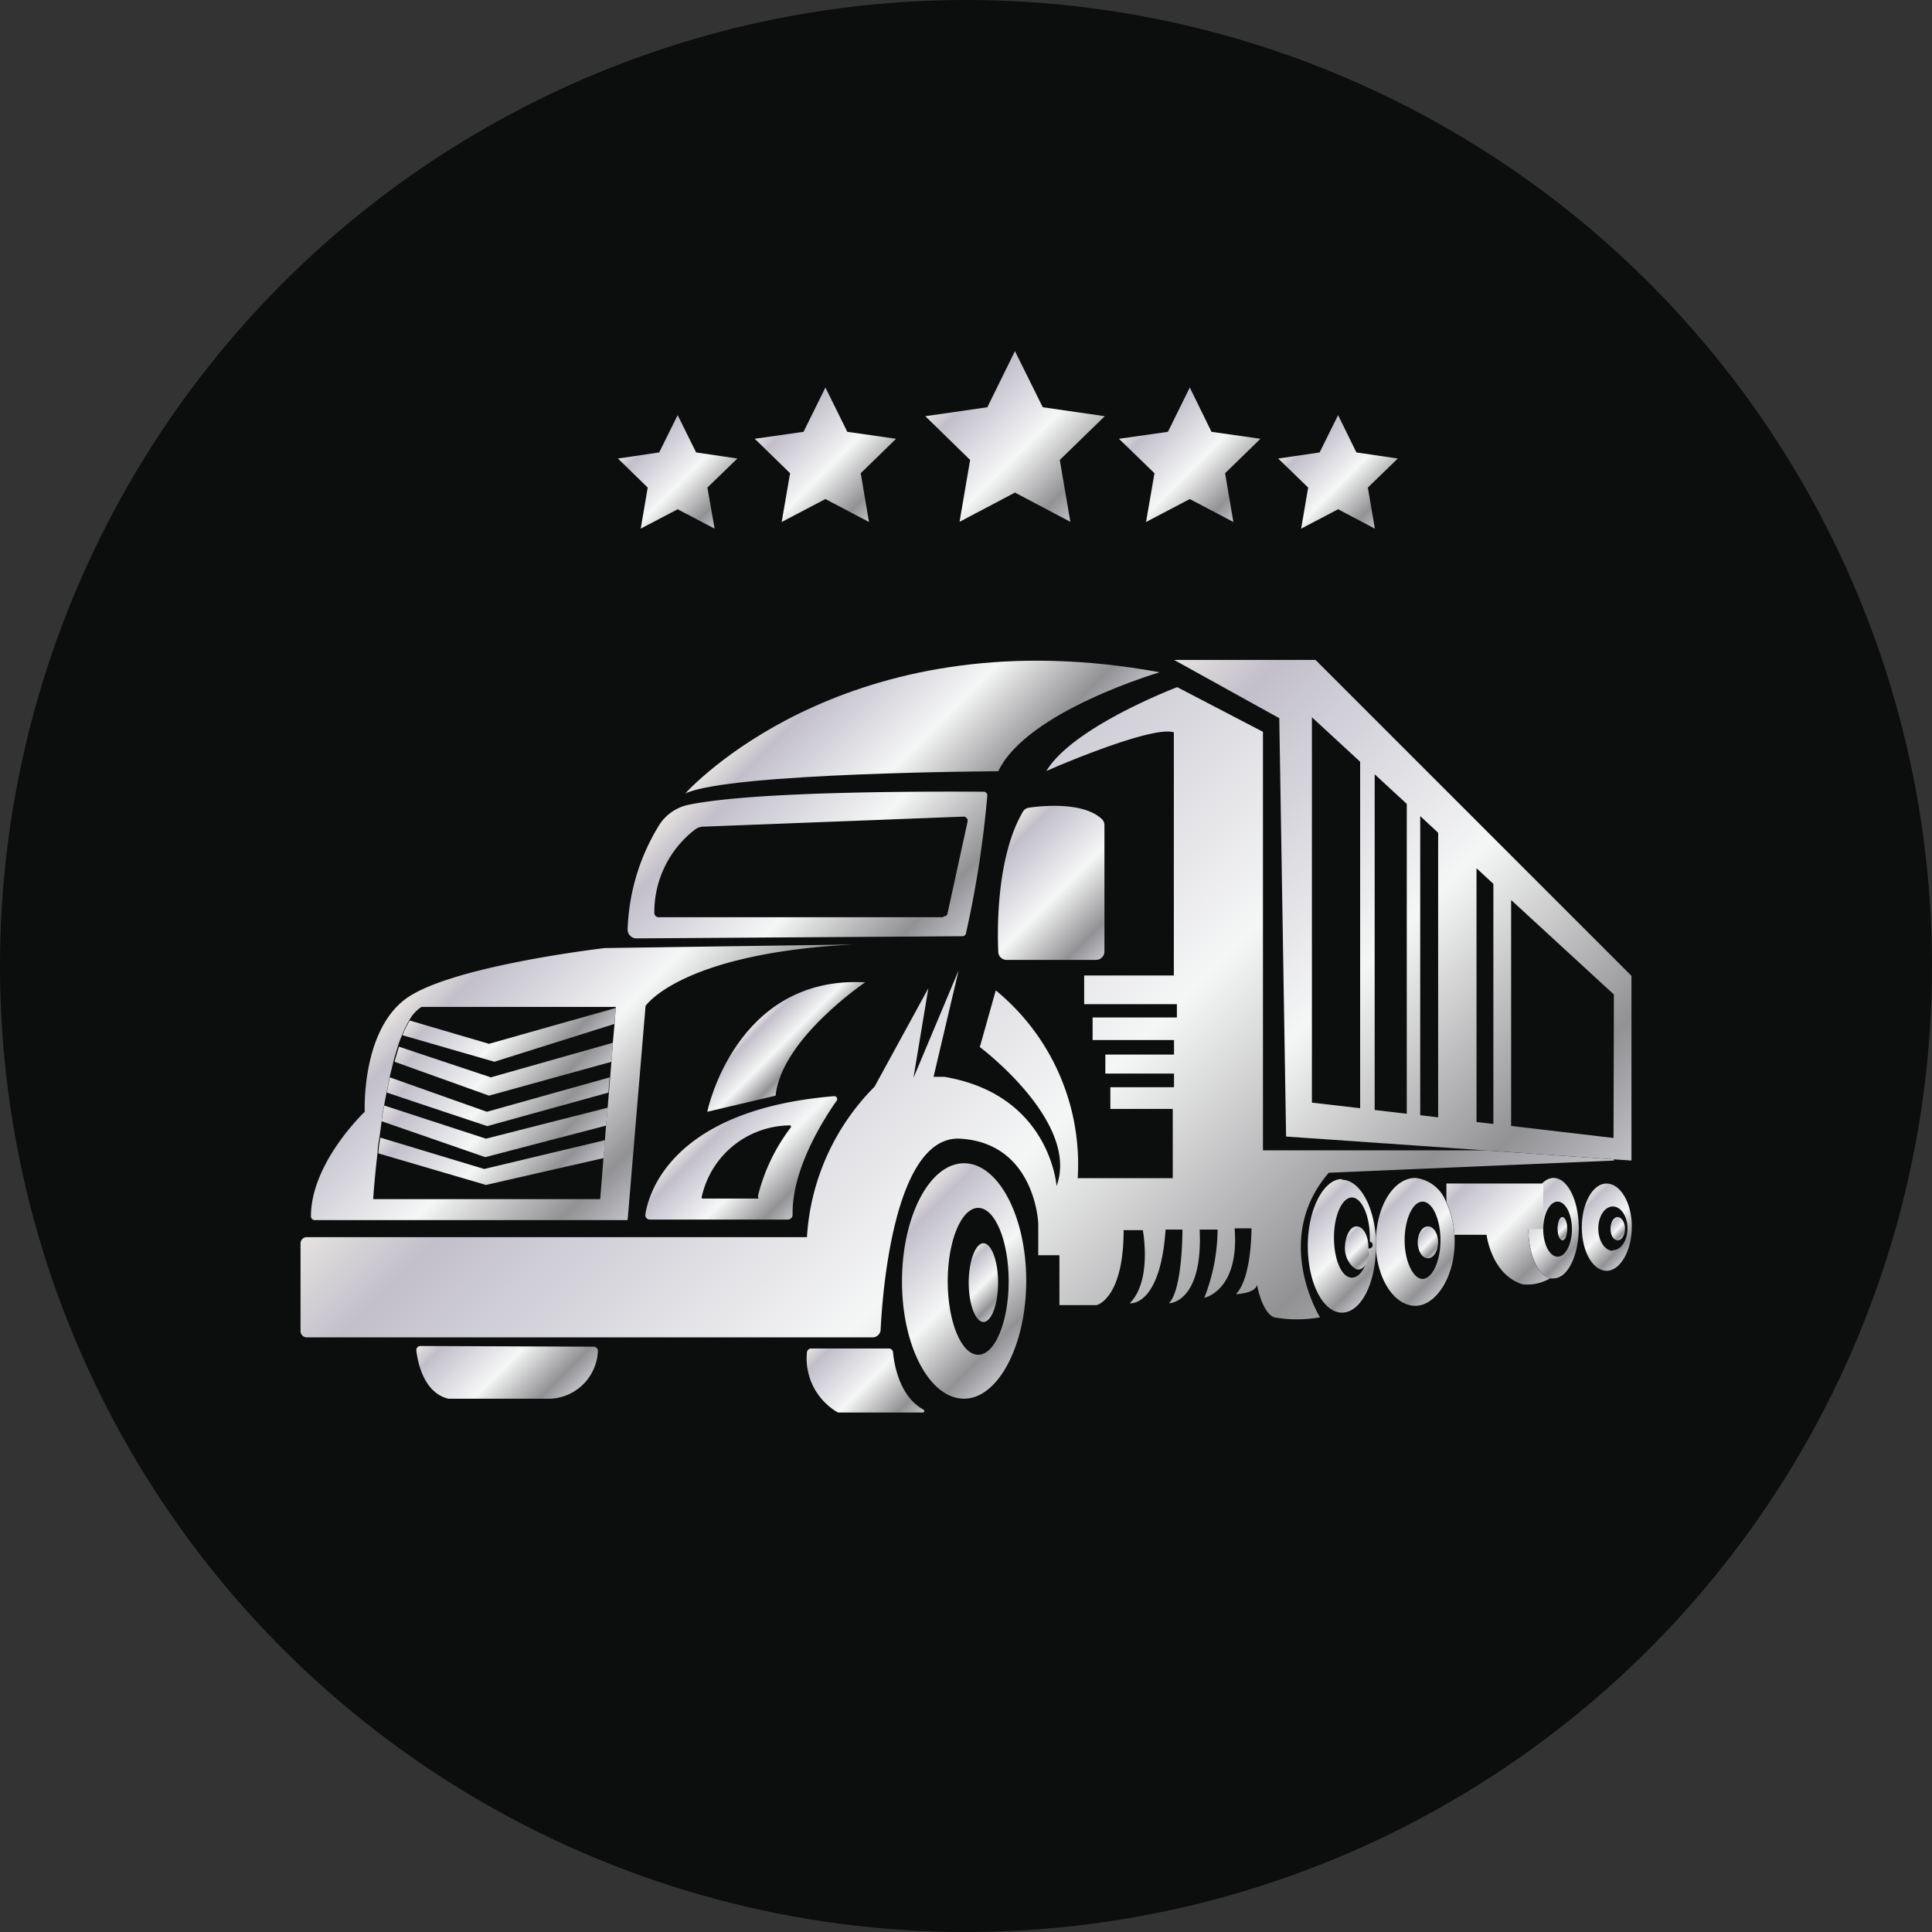 <?xml version="1.0" encoding="UTF-8"?>
<svg xmlns="http://www.w3.org/2000/svg" xmlns:xlink="http://www.w3.org/1999/xlink" viewBox="0 0 107.74 107.74">
  <rect x="0" y="0" width="107.74" height="107.74" fill="#333333" stroke="none"/>
  <defs>
    <style>.cls-1{fill:#0b0e0c;}.cls-2{fill:url(#linear-gradient);}.cls-3{fill:url(#linear-gradient-2);}.cls-4{fill:url(#linear-gradient-3);}.cls-5{fill:url(#linear-gradient-4);}.cls-6{fill:url(#linear-gradient-5);}.cls-7{fill:url(#linear-gradient-6);}.cls-8{fill:url(#linear-gradient-7);}.cls-9{fill:url(#linear-gradient-8);}.cls-10{fill:url(#linear-gradient-9);}.cls-11{fill:url(#linear-gradient-10);}.cls-12{fill:url(#linear-gradient-11);}.cls-13{fill:url(#linear-gradient-12);}.cls-14{fill:url(#linear-gradient-13);}.cls-15{fill:url(#linear-gradient-14);}.cls-16{fill:url(#linear-gradient-15);}.cls-17{fill:url(#linear-gradient-17);}.cls-18{fill:url(#linear-gradient-18);}.cls-19{fill:url(#linear-gradient-19);}.cls-20{fill:url(#linear-gradient-20);}.cls-21{fill:url(#linear-gradient-21);}.cls-22{fill:url(#linear-gradient-22);}.cls-23{fill:url(#linear-gradient-23);}.cls-24{fill:url(#linear-gradient-24);}.cls-25{fill:url(#linear-gradient-25);}.cls-26{fill:url(#linear-gradient-26);}.cls-27{fill:url(#linear-gradient-27);}.cls-28{fill:url(#linear-gradient-28);}.cls-29{fill:url(#linear-gradient-29);}.cls-30{fill:url(#linear-gradient-30);}.cls-31{fill:url(#linear-gradient-31);}.cls-32{fill:url(#linear-gradient-32);}.cls-33{fill:url(#linear-gradient-33);}.cls-34{fill:url(#linear-gradient-34);}.cls-35{fill:url(#linear-gradient-35);}.cls-36{fill:url(#linear-gradient-36);}.cls-37{fill:url(#linear-gradient-37);}.cls-38{fill:url(#linear-gradient-38);}.cls-39{fill:url(#linear-gradient-39);}.cls-40{fill:url(#linear-gradient-40);}.cls-41{fill:url(#linear-gradient-41);}</style>
    <linearGradient id="linear-gradient" x1="53.11" y1="21.71" x2="60.1" y2="28.69" gradientUnits="userSpaceOnUse">
      <stop offset="0" stop-color="#e5e2e0"></stop>
      <stop offset="0.11" stop-color="#c2bfca"></stop>
      <stop offset="0.52" stop-color="#f5f6f6"></stop>
      <stop offset="0.85" stop-color="#929194"></stop>
      <stop offset="1" stop-color="#c1c0c5"></stop>
    </linearGradient>
    <linearGradient id="linear-gradient-2" x1="63.59" y1="23.29" x2="69.1" y2="28.79" xlink:href="#linear-gradient"></linearGradient>
    <linearGradient id="linear-gradient-3" x1="43.28" y1="23.29" x2="48.78" y2="28.79" xlink:href="#linear-gradient"></linearGradient>
    <linearGradient id="linear-gradient-4" x1="72.29" y1="24.56" x2="76.94" y2="29.22" xlink:href="#linear-gradient"></linearGradient>
    <linearGradient id="linear-gradient-5" x1="35.46" y1="24.56" x2="40.11" y2="29.22" xlink:href="#linear-gradient"></linearGradient>
    <linearGradient id="linear-gradient-6" x1="62.36" y1="39.91" x2="89.07" y2="66.62" xlink:href="#linear-gradient"></linearGradient>
    <linearGradient id="linear-gradient-7" x1="82.34" y1="62.61" x2="82.34" y2="62.62" xlink:href="#linear-gradient"></linearGradient>
    <linearGradient id="linear-gradient-8" x1="84.23" y1="62.87" x2="84.31" y2="62.95" xlink:href="#linear-gradient"></linearGradient>
    <linearGradient id="linear-gradient-9" x1="35.98" y1="49.97" x2="70.35" y2="84.35" xlink:href="#linear-gradient"></linearGradient>
    <linearGradient id="linear-gradient-10" x1="67.13" y1="72.35" x2="67.13" y2="72.35" xlink:href="#linear-gradient"></linearGradient>
    <linearGradient id="linear-gradient-11" x1="58.35" y1="43" x2="58.35" y2="43" xlink:href="#linear-gradient"></linearGradient>
    <linearGradient id="linear-gradient-12" x1="50.04" y1="67.73" x2="57.48" y2="75.18" xlink:href="#linear-gradient"></linearGradient>
    <linearGradient id="linear-gradient-13" x1="53.67" y1="70.35" x2="56.01" y2="72.7" xlink:href="#linear-gradient"></linearGradient>
    <linearGradient id="linear-gradient-14" x1="76.17" y1="69.69" x2="76.4" y2="69.93" xlink:href="#linear-gradient"></linearGradient>
    <linearGradient id="linear-gradient-15" x1="72.74" y1="67.42" x2="76.92" y2="71.61" xlink:href="#linear-gradient"></linearGradient>
    <linearGradient id="linear-gradient-17" x1="74.98" y1="68.92" x2="76.36" y2="70.31" xlink:href="#linear-gradient"></linearGradient>
    <linearGradient id="linear-gradient-18" x1="76.83" y1="67.16" x2="81.02" y2="71.35" xlink:href="#linear-gradient"></linearGradient>
    <linearGradient id="linear-gradient-19" x1="79.1" y1="68.75" x2="80.16" y2="69.81" xlink:href="#linear-gradient"></linearGradient>
    <linearGradient id="linear-gradient-20" x1="85.06" y1="66.93" x2="88.21" y2="70.08" xlink:href="#linear-gradient"></linearGradient>
    <linearGradient id="linear-gradient-21" x1="86.78" y1="68.17" x2="87.48" y2="68.87" xlink:href="#linear-gradient"></linearGradient>
    <linearGradient id="linear-gradient-22" x1="88.19" y1="67" x2="90.99" y2="69.81" xlink:href="#linear-gradient"></linearGradient>
    <linearGradient id="linear-gradient-23" x1="89.83" y1="68.14" x2="90.6" y2="68.9" xlink:href="#linear-gradient"></linearGradient>
    <linearGradient id="linear-gradient-24" x1="81.39" y1="65.24" x2="86.95" y2="70.8" xlink:href="#linear-gradient"></linearGradient>
    <linearGradient id="linear-gradient-25" x1="45.78" y1="74.6" x2="50.74" y2="79.56" xlink:href="#linear-gradient"></linearGradient>
    <linearGradient id="linear-gradient-26" x1="25.43" y1="73.07" x2="31.05" y2="78.69" xlink:href="#linear-gradient"></linearGradient>
    <linearGradient id="linear-gradient-27" x1="39.48" y1="62.69" x2="44.42" y2="67.63" xlink:href="#linear-gradient"></linearGradient>
    <linearGradient id="linear-gradient-28" x1="42.32" y1="56.85" x2="44.89" y2="59.42" xlink:href="#linear-gradient"></linearGradient>
    <linearGradient id="linear-gradient-29" x1="55.72" y1="46.6" x2="61.98" y2="52.86" xlink:href="#linear-gradient"></linearGradient>
    <linearGradient id="linear-gradient-30" x1="46.49" y1="35.93" x2="56.36" y2="45.8" xlink:href="#linear-gradient"></linearGradient>
    <linearGradient id="linear-gradient-31" x1="39.77" y1="42.91" x2="51.41" y2="54.55" xlink:href="#linear-gradient"></linearGradient>
    <linearGradient id="linear-gradient-32" x1="25.22" y1="53.04" x2="37.58" y2="65.41" xlink:href="#linear-gradient"></linearGradient>
    <linearGradient id="linear-gradient-33" x1="24.02" y1="60.56" x2="30.84" y2="67.38" xlink:href="#linear-gradient"></linearGradient>
    <linearGradient id="linear-gradient-34" x1="24.26" y1="58.83" x2="31.02" y2="65.58" xlink:href="#linear-gradient"></linearGradient>
    <linearGradient id="linear-gradient-35" x1="24.56" y1="57.26" x2="31.09" y2="63.8" xlink:href="#linear-gradient"></linearGradient>
    <linearGradient id="linear-gradient-36" x1="24.98" y1="55.59" x2="31.35" y2="61.96" xlink:href="#linear-gradient"></linearGradient>
    <linearGradient id="linear-gradient-37" x1="25.59" y1="54.17" x2="31.39" y2="59.97" xlink:href="#linear-gradient"></linearGradient>
    <linearGradient id="linear-gradient-38" x1="27.22" y1="80.79" x2="27.22" y2="80.79" xlink:href="#linear-gradient"></linearGradient>
    <linearGradient id="linear-gradient-39" x1="33.76" y1="63.56" x2="33.78" y2="63.59" xlink:href="#linear-gradient"></linearGradient>
    <linearGradient id="linear-gradient-40" x1="26.82" y1="83.28" x2="26.82" y2="83.28" xlink:href="#linear-gradient"></linearGradient>
    <linearGradient id="linear-gradient-41" x1="26.71" y1="84.16" x2="26.71" y2="84.16" xlink:href="#linear-gradient"></linearGradient>
  </defs>
  <g id="Layer_2" data-name="Layer 2">
    <g id="Layer_1-2" data-name="Layer 1">
      <circle class="cls-1" cx="53.87" cy="53.87" r="53.87"></circle>
      <polygon class="cls-2" points="56.6 19.58 58.15 22.71 61.61 23.21 59.1 25.65 59.69 29.1 56.6 27.47 53.51 29.1 54.1 25.65 51.6 23.21 55.06 22.71 56.6 19.58"></polygon>
      <polygon class="cls-3" points="66.35 21.61 67.56 24.08 70.29 24.47 68.32 26.39 68.78 29.11 66.35 27.83 63.91 29.11 64.38 26.39 62.4 24.47 65.13 24.08 66.35 21.61"></polygon>
      <polygon class="cls-4" points="46.03 21.61 47.25 24.08 49.97 24.47 48 26.39 48.46 29.11 46.03 27.83 43.59 29.11 44.06 26.39 42.09 24.47 44.81 24.08 46.03 21.61"></polygon>
      <polygon class="cls-5" points="74.62 23.15 75.64 25.23 77.95 25.57 76.28 27.19 76.67 29.48 74.62 28.4 72.56 29.48 72.95 27.19 71.28 25.57 73.59 25.23 74.62 23.15"></polygon>
      <polygon class="cls-6" points="37.79 23.15 38.82 25.23 41.12 25.57 39.45 27.19 39.85 29.48 37.79 28.4 35.73 29.48 36.12 27.19 34.46 25.57 36.76 25.23 37.79 23.15"></polygon>
      <path class="cls-7" d="M73.36,36.8H65.47l5.87,3.25.38,23.33,11.07.77,7.19.5,1,.07V54.42Zm2.49,25-2.69-.31V40l2.69,2.48Zm2.6.31-1.79-.21V43.18l1.79,1.65Zm1.75.2-1-.12V45.51l1,.93Zm3.08.37-.94-.11V48.42l.94.87Zm6.7.78-5.71-.67V50.19L90,55.46Z"></path>
      <line class="cls-8" x1="82.34" y1="62.62" x2="82.34" y2="62.61"></line>
      <line class="cls-9" x1="84.27" y1="62.99" x2="84.27" y2="62.83"></line>
      <path class="cls-10" d="M90,64.65v.07l-15.9.68c-3.19,3.7-.49,8.06-.49,8.06a7.23,7.23,0,0,1-2.57,0c-.68-.3-.94-1.81-.94-1.81-.1.49-1.18.52-1.18.52.89-.89.87-3.67.87-3.67h-.94c.26,3.35-1.53,3.84-1.69,3.87a10.56,10.56,0,0,0,.74-3.8h-1c.19,4.1-1.71,4.11-1.71,4.11.77-.81.75-4.11.75-4.11H65c-.3,4.34-2,4.11-2,4.11,1.27-1.27.73-4.08.73-4.08H62.66c0,3.83-1.5,4.18-1.5,4.18H59.08V70L57.9,70V68.23s-.16-4.47-4.34-4.73c-3.69-.22-4.35,8.58-4.45,10.65a.45.45,0,0,1-.46.43H17.11a.35.35,0,0,1-.35-.35V69.34a.35.35,0,0,1,.35-.35H45a13,13,0,0,1,3.77-8.39l3-5.49-.83,5,2.52-6-1.4,5.94h.6c5.91,1,6.26,6.09,6.26,6.09,1.31-3.57-4.28-7.75-4.28-7.75l.89-3.16a12.54,12.54,0,0,1,4.57,10.47h5.3V61.84H61.92V60.63h3.55v-.76H61.64V58.81h3.83V58H60.93V56.74h4.7V56H60.46V54.4h5V40.84c-1.21-.4-6.78,2-7.11,2.16,1.48-2.48,7.3-4.68,7.3-4.68l4.78,2.49V64.15H82.79Z"></path>
      <path class="cls-11" d="M67.14,72.35h0"></path>
      <path class="cls-12" d="M58.36,43h0"></path>
      <path class="cls-13" d="M53.76,64.87c-1.91,0-3.46,2.95-3.46,6.59S51.85,78,53.76,78s3.47-3,3.47-6.58S55.68,64.87,53.76,64.87Zm.79,10.68c-.94,0-1.7-1.84-1.7-4.1s.76-4.09,1.7-4.09,1.7,1.83,1.7,4.09S55.49,75.55,54.55,75.55Z"></path>
      <path class="cls-14" d="M55.66,71.53c0,1.21-.37,2.19-.82,2.19s-.82-1-.82-2.19.37-2.2.82-2.2S55.66,70.32,55.66,71.53Z"></path>
      <path class="cls-15" d="M76.32,69.62a1.58,1.58,0,0,1-.06.45,2.87,2.87,0,0,0,0-.52A.15.15,0,0,1,76.32,69.62Z"></path>
      <path class="cls-16" d="M76.3,69.75v0h0v0Zm-1.47-4c-1,0-1.9,1.66-1.9,3.72s.85,3.73,1.9,3.73,1.86-1.58,1.9-3.57v-.55C76.62,67.23,75.81,65.79,74.83,65.79Zm1.49,3.83v0h0v0s0,0,0,0,0,0,0,0h0v.11h0v0a.09.09,0,0,0,0,0v0s0,0,0,.08h0a.43.43,0,0,1,0,.11v0s0,0,0,.06c-.16.78-.51,1.31-.93,1.31-.57,0-1-1-1-2.24s.46-2.23,1-2.23,1,1,1,2.23a.57.57,0,0,1,0,.13v.1A.07.07,0,0,1,76.32,69.62Z"></path>
      <path class="cls-15" d="M76.31,69.55a.15.15,0,0,1,0,.07,1.58,1.58,0,0,1-.06.45A2.87,2.87,0,0,0,76.31,69.55Z"></path>
      <path class="cls-17" d="M76.31,69.47v.08c0,.09,0,.18,0,.27a.88.88,0,0,0,0,.16s0,0,0,.08h0a.43.43,0,0,1,0,.11v0c-.11.38-.33.63-.57.63S75,70.29,75,69.62s.29-1.23.65-1.23S76.28,68.86,76.31,69.47Z"></path>
      <path class="cls-18" d="M81.11,68.89a5,5,0,0,0-.45-1.81,2.07,2.07,0,0,0-1.73-1.39c-1.19,0-2.15,1.52-2.2,3.43v.55c.14,1.79,1.07,3.15,2.2,3.15s2.19-1.59,2.19-3.56C81.12,69.13,81.12,69,81.11,68.89Zm-1.78,2.43c-.53,0-1-1-1-2.15s.44-2.16,1-2.16,1,1,1,2.16S79.87,71.32,79.33,71.32Z"></path>
      <ellipse class="cls-19" cx="79.63" cy="69.28" rx="0.57" ry="0.89"></ellipse>
      <path class="cls-20" d="M86.64,65.69c-.78,0-1.41,1.26-1.41,2.82,0,1.41.52,2.58,1.21,2.78a.64.64,0,0,0,.2,0c.77,0,1.4-1.26,1.4-2.81S87.41,65.69,86.64,65.69Zm.22,4.39c-.44,0-.8-.69-.8-1.53s.36-1.54.8-1.54.8.69.8,1.54S87.3,70.08,86.86,70.08Z"></path>
      <ellipse class="cls-21" cx="87.13" cy="68.52" rx="0.27" ry="0.65"></ellipse>
      <path class="cls-22" d="M89.59,66c-.76,0-1.38,1.09-1.38,2.44s.62,2.43,1.38,2.43S91,69.75,91,68.41,90.36,66,89.59,66Zm.35,3.75c-.45,0-.81-.56-.81-1.24s.36-1.23.81-1.23.82.55.82,1.23S90.39,69.72,89.94,69.72Z"></path>
      <path class="cls-23" d="M90.62,68.52c0,.36-.18.65-.41.65s-.4-.29-.4-.65.18-.65.4-.65S90.62,68.16,90.62,68.52Z"></path>
      <path class="cls-24" d="M86.44,71.29v0a2.54,2.54,0,0,1-1.54.33c-1.74-.55-2-2.76-2-2.76H81.11a5,5,0,0,0-.45-1.81V66h5.4v2.54h-.83C85.23,69.92,85.75,71.09,86.44,71.29Z"></path>
      <path class="cls-25" d="M51.49,78.77H46.85l-.12,0A3.47,3.47,0,0,1,45,75.42a.24.24,0,0,1,.23-.22h4.34a.23.23,0,0,1,.23.21c.06.62.34,2.46,1.7,3.2A.09.09,0,0,1,51.49,78.77Z"></path>
      <path class="cls-26" d="M33.1,75.1a.24.24,0,0,1,.24.28A2.78,2.78,0,0,1,30.72,78H25c-1.36-.33-1.7-2-1.78-2.67a.23.23,0,0,1,.23-.27Z"></path>
      <path class="cls-27" d="M46.51,61.13c-9,.74-10.34,5.39-10.52,6.59a.25.25,0,0,0,.24.29h7.7a.27.27,0,0,0,.27-.28c-.05-2.59,1.83-5.46,2.46-6.35A.16.16,0,0,0,46.51,61.13Zm-4.32,5.71h-3a.06.06,0,0,1-.06-.08,5.07,5.07,0,0,1,4.9-4,.07.07,0,0,1,.07.11,10.44,10.44,0,0,0-1.84,3.86A.06.06,0,0,1,42.19,66.84Z"></path>
      <path class="cls-28" d="M48.25,54.78s-4.66,3.13-5,6.32L39.44,62S41,54.38,48.25,54.78Z"></path>
      <path class="cls-29" d="M61.59,46v7.06a.47.47,0,0,1-.46.47h-5a.46.46,0,0,1-.46-.45c-.06-1.33-.09-5.31,1.37-7.81a.47.47,0,0,1,.34-.23c.72-.1,3-.34,4.05.62A.47.47,0,0,1,61.59,46Z"></path>
      <path class="cls-30" d="M64.67,37.49s-7.42,2.17-9,5.52c0,0-15,.07-17.46,1.24,0,0,0,0,0,0C39,43.4,47.83,34.39,64.67,37.49Z"></path>
      <path class="cls-31" d="M54.84,44.15c-1.54,0-12.46-.1-16.44.73a2.55,2.55,0,0,0-1.7,1.23A11.78,11.78,0,0,0,35,51.84a.49.49,0,0,0,.49.49l18.18-.12a.2.2,0,0,0,.2-.17,57.78,57.78,0,0,0,1.19-7.69A.21.21,0,0,0,54.84,44.15Zm-2.23,7H36.72a.24.24,0,0,1-.23-.21,5.8,5.8,0,0,1,2.27-4.68.79.79,0,0,1,.44-.16l14.53-.56a.23.23,0,0,1,.23.27l-1.13,5.17A.22.22,0,0,1,52.61,51.1Z"></path>
      <path class="cls-32" d="M33.72,52.87s-8.66,1-11.12,2.85S20.34,62,20.34,62s-3,2.83-3,5.83a.21.21,0,0,0,.21.21H35L36,56.1s1.93-2.93,11.57-3.43Zm.55,4.23-.09,1-.08,1.06-.07.87-.07.85-.07.84-.09,1-.06.78-.08,1-.19,2.37H20.81s.07-1.11.25-2.63c0-.28.06-.58.11-.88l.12-.88c0-.29.09-.59.14-.88s.09-.49.14-.73.11-.57.17-.85l.21-.87c.08-.29.17-.57.25-.84s.16-.44.24-.64a6.25,6.25,0,0,1,.41-.82,2,2,0,0,1,.66-.7H34.34Z"></path>
      <path class="cls-33" d="M33.74,63.58l-.08,1-6.56,1.5-6-1.76c0-.28.06-.58.11-.88L27,65.19Z"></path>
      <path class="cls-34" d="M33.89,61.77l-.09,1-6.74,1.76-5.77-2c0-.29.09-.59.14-.88L27.1,63.5Z"></path>
      <path class="cls-35" d="M34,60.08l-.07.85h0L27.17,62.8l-5.6-1.87c.05-.29.11-.57.17-.85L27.15,62,34,60.08Z"></path>
      <path class="cls-36" d="M34.18,58.15l-.08,1.06h0L27.27,61.1,22,59.21c.08-.29.17-.57.25-.84l5.12,1.71Z"></path>
      <path class="cls-37" d="M34.34,56.21l-.07.89-6.7,2.11-5.13-1.48a6.25,6.25,0,0,1,.41-.82l4.42,1.3Z"></path>
      <line class="cls-38" x1="27.22" y1="80.79" x2="27.21" y2="80.79"></line>
      <line class="cls-39" x1="33.8" y1="63.57" x2="33.74" y2="63.58"></line>
      <line class="cls-40" x1="26.82" y1="83.28" x2="26.81" y2="83.28"></line>
      <line class="cls-41" x1="26.71" y1="84.16" x2="26.7" y2="84.16"></line>
    </g>
  </g>
</svg>
